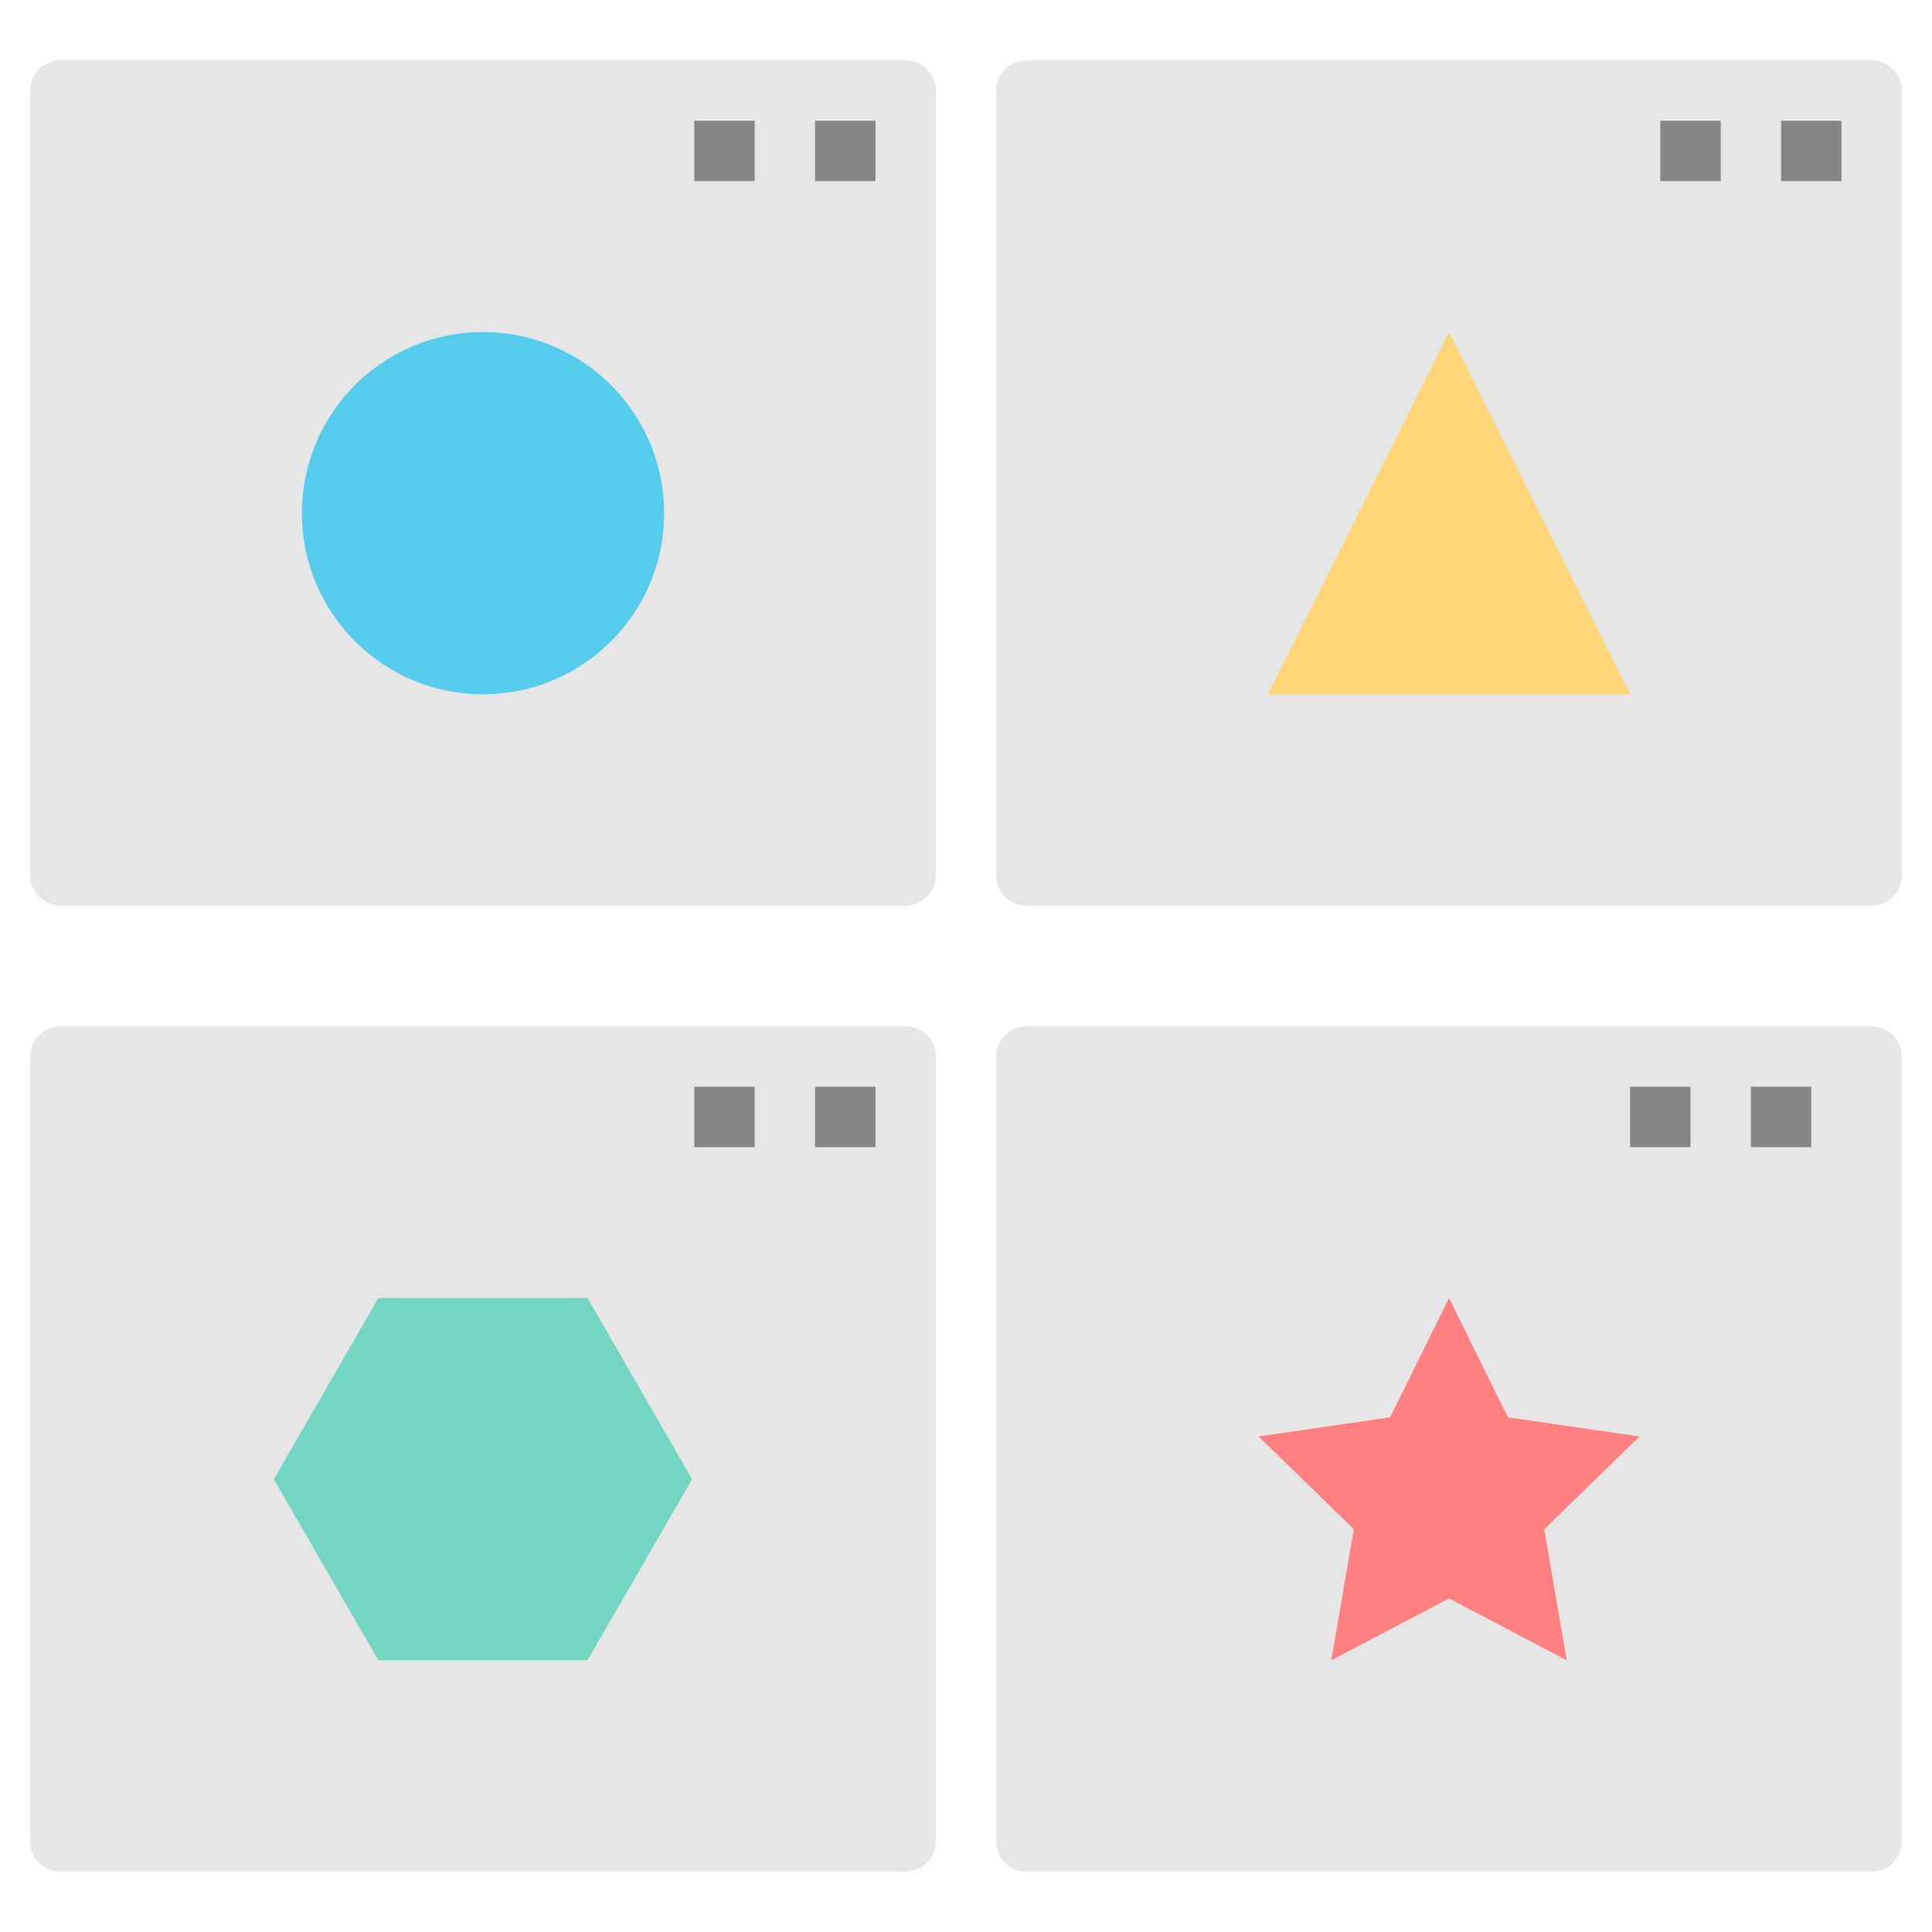 <svg width="60" height="60" viewBox="0 0 60 60" fill="none" xmlns="http://www.w3.org/2000/svg">
<path d="M28.125 1.875H1.875C1.357 1.875 0.938 2.295 0.938 2.812V27.188C0.938 27.705 1.357 28.125 1.875 28.125H28.125C28.643 28.125 29.062 27.705 29.062 27.188V2.812C29.062 2.295 28.643 1.875 28.125 1.875Z" fill="#E6E6E6"/>
<path d="M58.125 1.875H31.875C31.357 1.875 30.938 2.295 30.938 2.812V27.188C30.938 27.705 31.357 28.125 31.875 28.125H58.125C58.643 28.125 59.062 27.705 59.062 27.188V2.812C59.062 2.295 58.643 1.875 58.125 1.875Z" fill="#E6E6E6"/>
<path d="M28.125 31.875H1.875C1.357 31.875 0.938 32.295 0.938 32.812V57.188C0.938 57.705 1.357 58.125 1.875 58.125H28.125C28.643 58.125 29.062 57.705 29.062 57.188V32.812C29.062 32.295 28.643 31.875 28.125 31.875Z" fill="#E6E6E6"/>
<path d="M58.125 31.875H31.875C31.357 31.875 30.938 32.295 30.938 32.812V57.188C30.938 57.705 31.357 58.125 31.875 58.125H58.125C58.643 58.125 59.062 57.705 59.062 57.188V32.812C59.062 32.295 58.643 31.875 58.125 31.875Z" fill="#E6E6E6"/>
<path d="M15 21.562C18.107 21.562 20.625 19.044 20.625 15.938C20.625 12.831 18.107 10.312 15 10.312C11.893 10.312 9.375 12.831 9.375 15.938C9.375 19.044 11.893 21.562 15 21.562Z" fill="#56CCED"/>
<path d="M39.375 21.562H50.625L45 10.312L39.375 21.562Z" fill="#FFD576"/>
<path d="M18.246 40.312H11.751L8.504 45.938L11.751 51.562H18.246L21.494 45.938L18.246 40.312Z" fill="#72D6C3"/>
<path d="M45.001 40.312L46.829 44.016L50.915 44.61L47.958 47.492L48.656 51.562L45.001 49.641L41.345 51.562L42.044 47.492L39.086 44.61L43.172 44.016L45.001 40.312Z" fill="#FF8080"/>
<path d="M25.312 3.75H27.188V5.625H25.312V3.75Z" fill="#868686"/>
<path d="M21.562 3.75H23.438V5.625H21.562V3.75Z" fill="#868686"/>
<path d="M55.312 3.75H57.188V5.625H55.312V3.75Z" fill="#868686"/>
<path d="M51.562 3.75H53.438V5.625H51.562V3.75Z" fill="#868686"/>
<path d="M25.312 33.75H27.188V35.625H25.312V33.75Z" fill="#868686"/>
<path d="M21.562 33.75H23.438V35.625H21.562V33.75Z" fill="#868686"/>
<path d="M54.375 33.75H56.25V35.625H54.375V33.75Z" fill="#868686"/>
<path d="M50.625 33.75H52.5V35.625H50.625V33.75Z" fill="#868686"/>
</svg>
